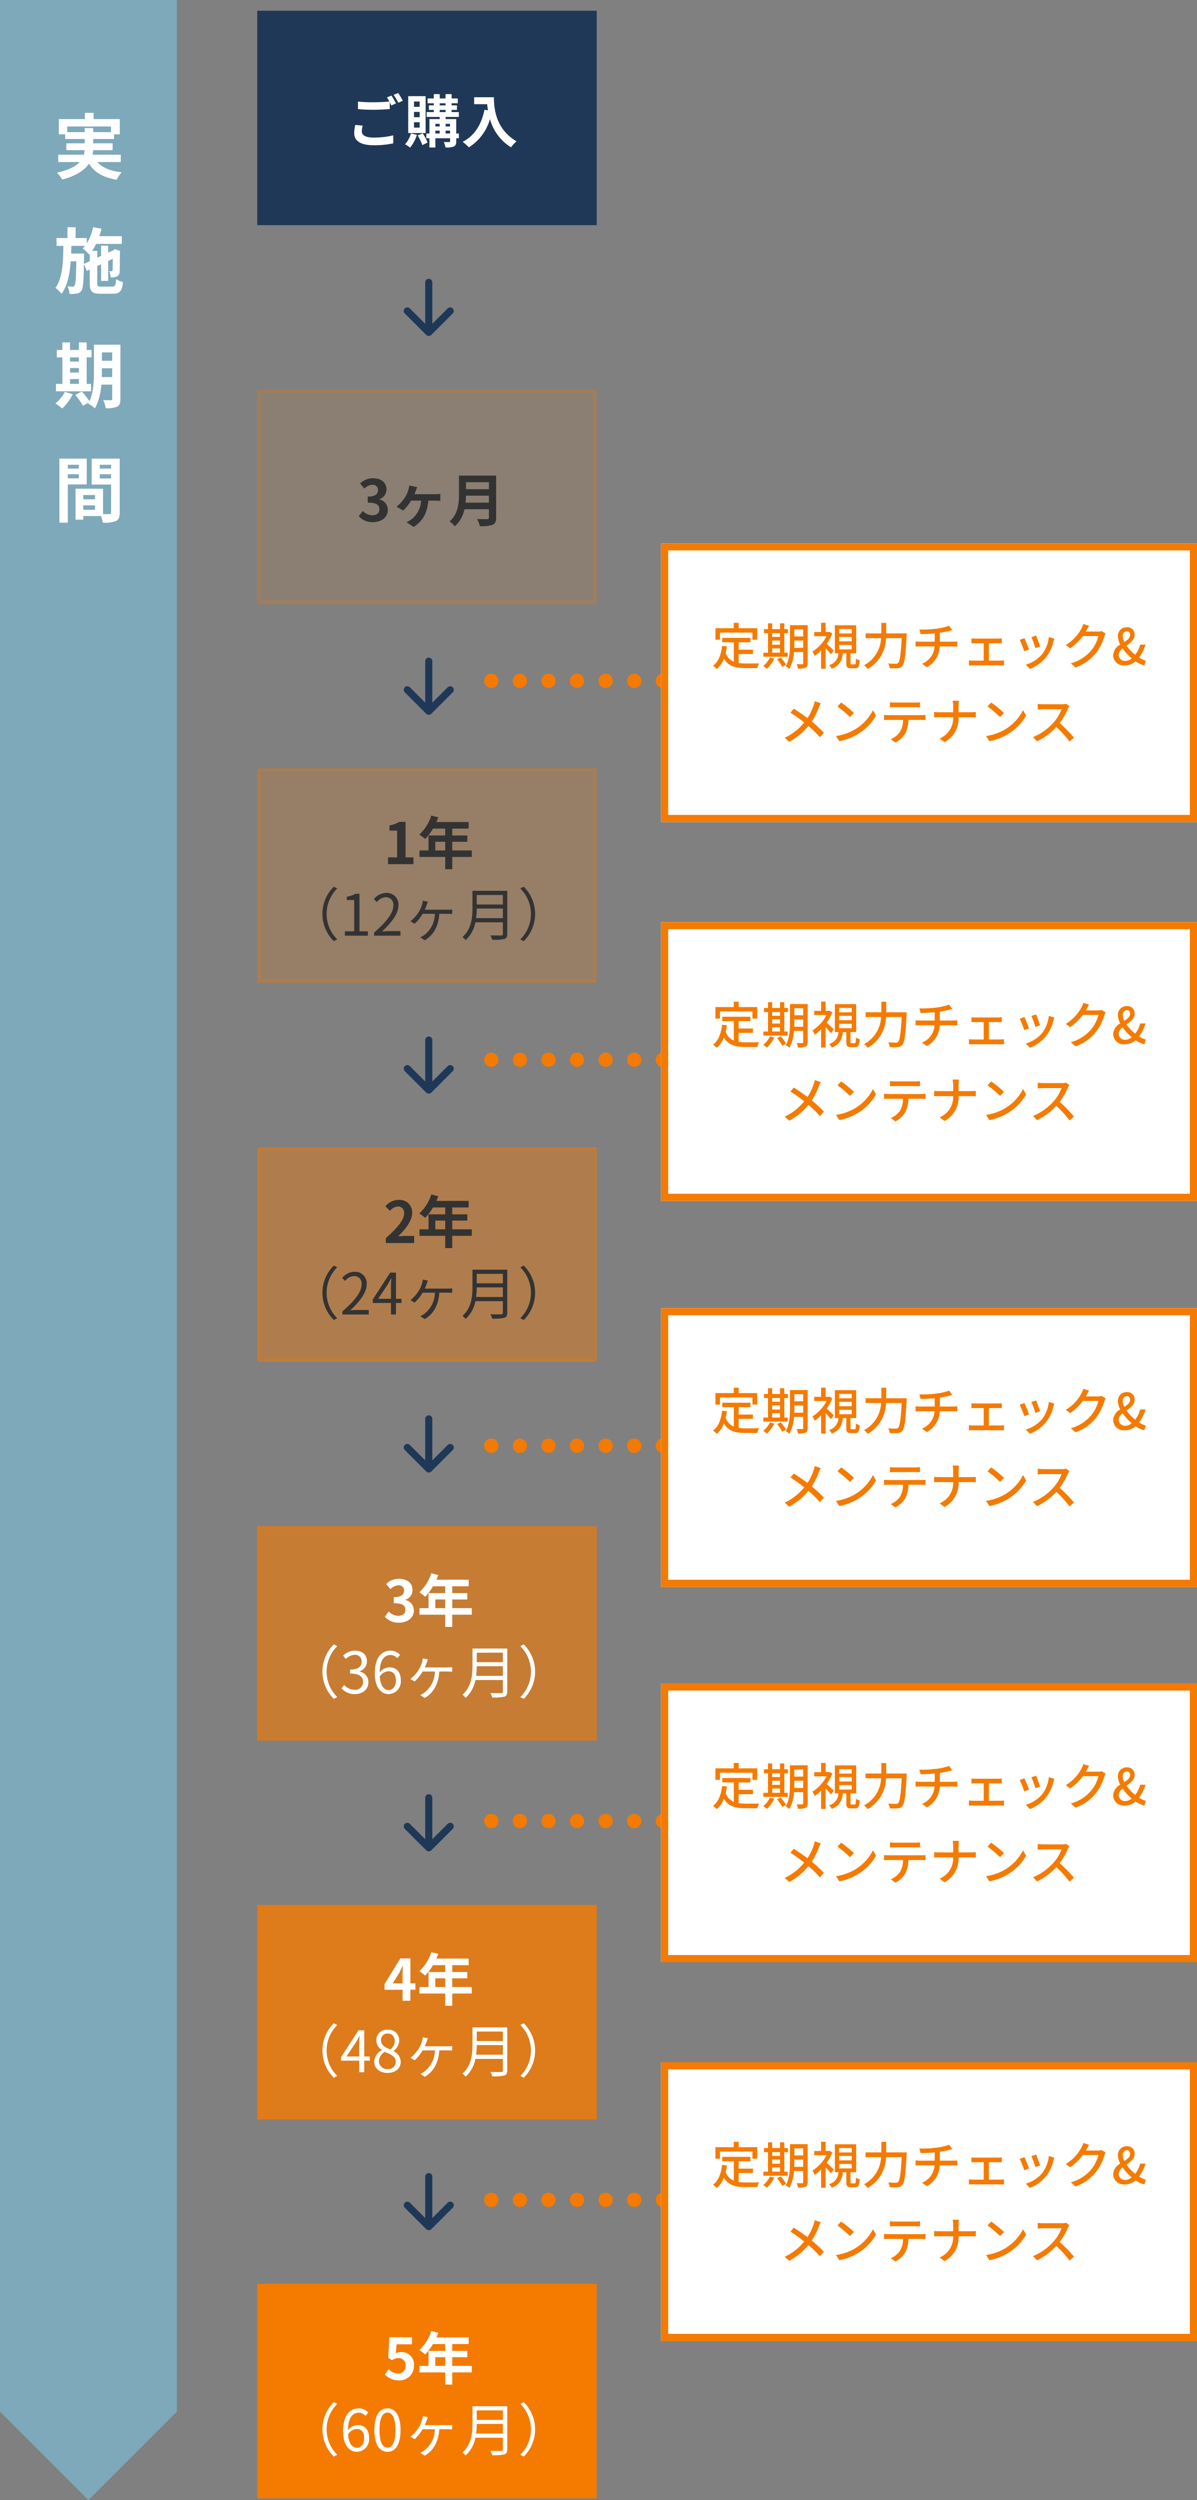 <svg xmlns="http://www.w3.org/2000/svg" width="334.999" height="699.497" viewBox="0 0 334.999 699.497">
  <rect x="0" y="0" width="334.999" height="699.497" fill="#808080" stroke="none"/>
  <g id="Group_17892" data-name="Group 17892" transform="translate(-20.001 -7649)">
    <g id="Group_856" data-name="Group 856" transform="translate(0 2033)">
      <rect id="Rectangle_8632" data-name="Rectangle 8632" width="674.8" height="49.5" transform="translate(69.501 5616) rotate(90)" fill="#7da9ba"/>
      <rect id="Rectangle_8633" data-name="Rectangle 8633" width="35" height="35" transform="translate(69.501 6290.749) rotate(135)" fill="#7da9ba"/>
      <path id="Path_16492" data-name="Path 16492" d="M3.82-11.52V-13.1H16.06v1.58H11.08v-1.14H8.7v1.14ZM18.8-3.16V-5.22H10.9a6.79,6.79,0,0,0,.16-1.26h5.46V-8.4H11.08V-9.6h5.84v-1.32h1.6v-4.26H11.2v-1.74H8.76v1.74H1.46v4.26H3.24V-9.6H8.7v1.2H3.56v1.92H8.68a9.166,9.166,0,0,1-.2,1.26H1.3v2.06H7.32C6.22-1.98,4.3-.94.94-.18A9.706,9.706,0,0,1,2.42,1.74C6.5.64,8.72-.94,9.9-2.72c1.58,2.48,3.96,3.9,7.76,4.5A9.253,9.253,0,0,1,19.06-.3c-3.16-.34-5.4-1.26-6.82-2.86ZM8.48,25.34l.04-2v-.9H4.92c.02-.7.04-1.42.06-2.14H8.8a7.456,7.456,0,0,1-.64.72A12.97,12.97,0,0,1,9.94,22.7l.18-.2v2.08Zm4.88,6.36c-1,0-1.14-.12-1.14-.94V25.94l1.08-.5V30.1h1.98V24.52l1.28-.6c-.02,1.9-.02,3-.06,3.18-.02.26-.12.3-.28.3s-.44,0-.68-.02a6.008,6.008,0,0,1,.44,1.74,4.522,4.522,0,0,0,1.64-.22,1.4,1.4,0,0,0,.86-1.38c.06-.6.06-2.64.08-5.48l.08-.32-1.48-.52-.36.26-.08.06-1.44.66V20.24H13.3V23.1l-1.08.5V21.68H10.76a13.025,13.025,0,0,0,1.14-1.94h7.18V17.58H12.8c.22-.68.44-1.38.6-2.08l-2.34-.44A14.447,14.447,0,0,1,9.28,19.6V18.1H6.16V15.08H3.88V18.1H.82v2.2H2.74C2.68,24.92,2.5,29.32.52,32.06a7.059,7.059,0,0,1,1.7,1.66c1.66-2.28,2.3-5.52,2.58-9.12H6.36c-.08,4.7-.2,6.38-.46,6.78a.581.581,0,0,1-.58.32,11.171,11.171,0,0,1-1.44-.08,5.585,5.585,0,0,1,.58,2.12,10.455,10.455,0,0,0,2.06-.1,1.791,1.791,0,0,0,1.28-.82c.46-.64.6-2.56.68-7.46L9.3,27.3l.82-.38v3.84c0,2.28.64,2.92,3,2.92h3.5c1.94,0,2.54-.76,2.8-3.26a6.551,6.551,0,0,1-1.92-.82c-.12,1.76-.28,2.1-1.06,2.1ZM4.6,57.56H7.08v1.36H4.6ZM7.08,51.5v1.16H4.6V51.5ZM4.6,54.48H7.08v1.26H4.6Zm5.88,4.44H9.26V51.5h1.36V49.42H9.26V47.3H7.08v2.12H4.6V47.3H2.46v2.12H.9V51.5H2.46v7.42H.66V61h9.82ZM3.14,61.14A9.254,9.254,0,0,1,.5,64.38,13.425,13.425,0,0,1,2.4,65.8a14.069,14.069,0,0,0,2.96-4ZM13.5,57c.02-.62.02-1.2.02-1.72v-.74H16.4V57Zm2.9-6.9v2.34H13.52V50.1Zm2.3-2.16H11.3v7.34c0,2.6-.1,5.98-1.26,8.48a21.789,21.789,0,0,0-2.16-2.72l-1.8.98a19.885,19.885,0,0,1,2.14,3.02l1.66-.94c-.06.12-.14.22-.2.34a6.871,6.871,0,0,1,1.88,1.34,16.414,16.414,0,0,0,1.8-6.66H16.4v3.94c0,.32-.1.42-.4.42-.28,0-1.24.02-2.1-.04a8.618,8.618,0,0,1,.68,2.26,6.873,6.873,0,0,0,3.2-.42c.7-.38.92-1,.92-2.18ZM7.06,81.54V82.6H3.98V81.54Zm-3.08,3.8V84.2H7.06v1.14Zm5.3,1.7V79.82H1.62V97.74H3.98V87.04Zm3.64-1.66V84.2H16.1v1.18Zm3.18-3.84V82.6H12.92V81.54ZM8.3,94.14V92.9h3.3v1.24ZM11.6,90v1.2H8.3V90Zm6.9-10.18H10.66v7.26H16.1V94.9c0,.32-.12.44-.48.44-.26.02-1,.02-1.78,0v-7.1H6.14V96.9H8.3V95.88h4.96a8.806,8.806,0,0,1,.52,1.86,8.641,8.641,0,0,0,3.66-.46c.8-.38,1.06-1.08,1.06-2.36Z" transform="translate(35 5664.498)" fill="#fff"/>
      <g id="Group_818" data-name="Group 818" transform="translate(0 -17)">
        <g id="Group_713" data-name="Group 713" transform="translate(92 5636)">
          <rect id="Rectangle_8634" data-name="Rectangle 8634" width="95" height="60" fill="#1f3857"/>
          <path id="Path_16493" data-name="Path 16493" d="M2.432-4.912a10.579,10.579,0,0,0-.3,2.288C2.128-.448,3.936.768,7.568.768a25.274,25.274,0,0,0,5.5-.528L13.056-2a22.469,22.469,0,0,1-5.568.624c-2.288,0-3.232-.736-3.232-1.744a6.52,6.52,0,0,1,.256-1.6Zm8.848-7.7a12.176,12.176,0,0,1,.688,1.152c-1.216.112-2.96.208-4.48.208a40.982,40.982,0,0,1-4.3-.192v2.112c1.28.1,2.656.176,4.32.176,1.5,0,3.472-.112,4.576-.192v-1.9c.16.32.32.624.448.88l1.3-.56c-.3-.592-.88-1.6-1.28-2.192Zm1.888-.72a16.964,16.964,0,0,1,1.3,2.208l1.264-.544a17.662,17.662,0,0,0-1.3-2.176Zm7.28,3.344H18.864v-1.472h1.584Zm0,2.912H18.864V-8.56h1.584Zm0,2.912H18.864v-1.5h1.584Zm1.664-8.8H17.248V-2.64h4.864Zm-4.1,10.432A7.59,7.59,0,0,1,16.368.5a9.742,9.742,0,0,1,1.408.928,10.592,10.592,0,0,0,1.9-3.584Zm1.872.56A13.865,13.865,0,0,1,21.2.736l1.472-.72A14.6,14.6,0,0,0,21.3-2.56Zm7.824-.544v-.8H28.96v.8Zm-2.864-.8h1.216v.8H24.848Zm1.216-1.9v.736H24.848v-.736Zm2.9,0v.736H27.712v-.736Zm-2.9-3.9H27.7V-8.5H26.064Zm0-1.856H27.7v.592H26.064Zm5.36,8.464h-.736V-6.544H27.712v-.608h3.7V-8.5H29.392V-9.12H30.88v-1.264H29.392v-.592H31.12V-12.32H29.392v-1.216H27.7v1.216H26.064v-1.216H24.4v1.216H22.672v1.344H24.4v.592H23.04V-9.12H24.4V-8.5h-2v1.344h3.664v.608h-2.88v4.032H22.32v1.328h.864V1.408h1.664V-1.184H28.96v.832c0,.176-.064.24-.272.24-.192,0-.88,0-1.5-.016a5.831,5.831,0,0,1,.5,1.52A5.719,5.719,0,0,0,30,1.12c.528-.256.688-.656.688-1.456v-.848h.736ZM35.7-12.656v1.936h3.648c.048.544.112,1.12.224,1.728l-.976-.176c-.88,4.208-2.784,7.3-6.112,8.976A15.2,15.2,0,0,1,34.224,1.36a13.845,13.845,0,0,0,5.9-7.9,13.519,13.519,0,0,0,5.888,7.888A10.244,10.244,0,0,1,47.552-.32c-5.888-3.472-6.32-9.312-6.32-12.336Z" transform="translate(25 36.868)" fill="#fff"/>
        </g>
        <g id="Group_679" data-name="Group 679" transform="translate(4567 5205) rotate(90)">
          <path id="Path_142" data-name="Path 142" d="M9,6l6,6L9,18" transform="translate(506 4415)" fill="none" stroke="#1f3857" stroke-linecap="round" stroke-linejoin="round" stroke-width="2"/>
          <line id="Line_73" data-name="Line 73" x1="13" transform="translate(507 4427)" fill="none" stroke="#1f3857" stroke-linecap="round" stroke-width="2"/>
        </g>
        <g id="Group_712" data-name="Group 712" transform="translate(4567 5523) rotate(90)">
          <path id="Path_142-2" data-name="Path 142" d="M9,6l6,6L9,18" transform="translate(506 4415)" fill="none" stroke="#1f3857" stroke-linecap="round" stroke-linejoin="round" stroke-width="2"/>
          <line id="Line_73-2" data-name="Line 73" x1="13" transform="translate(507 4427)" fill="none" stroke="#1f3857" stroke-linecap="round" stroke-width="2"/>
        </g>
        <g id="Group_708" data-name="Group 708" transform="translate(4567 5311) rotate(90)">
          <path id="Path_142-3" data-name="Path 142" d="M9,6l6,6L9,18" transform="translate(506 4415)" fill="none" stroke="#1f3857" stroke-linecap="round" stroke-linejoin="round" stroke-width="2"/>
          <line id="Line_73-3" data-name="Line 73" x1="13" transform="translate(507 4427)" fill="none" stroke="#1f3857" stroke-linecap="round" stroke-width="2"/>
        </g>
        <g id="Group_711" data-name="Group 711" transform="translate(4567 5629) rotate(90)">
          <path id="Path_142-4" data-name="Path 142" d="M9,6l6,6L9,18" transform="translate(506 4415)" fill="none" stroke="#1f3857" stroke-linecap="round" stroke-linejoin="round" stroke-width="2"/>
          <line id="Line_73-4" data-name="Line 73" x1="13" transform="translate(507 4427)" fill="none" stroke="#1f3857" stroke-linecap="round" stroke-width="2"/>
        </g>
        <g id="Group_709" data-name="Group 709" transform="translate(4567 5417) rotate(90)">
          <path id="Path_142-5" data-name="Path 142" d="M9,6l6,6L9,18" transform="translate(506 4415)" fill="none" stroke="#1f3857" stroke-linecap="round" stroke-linejoin="round" stroke-width="2"/>
          <line id="Line_73-5" data-name="Line 73" x1="13" transform="translate(507 4427)" fill="none" stroke="#1f3857" stroke-linecap="round" stroke-width="2"/>
        </g>
        <g id="Group_710" data-name="Group 710" transform="translate(4567 5735) rotate(90)">
          <path id="Path_142-6" data-name="Path 142" d="M9,6l6,6L9,18" transform="translate(506 4415)" fill="none" stroke="#1f3857" stroke-linecap="round" stroke-linejoin="round" stroke-width="2"/>
          <line id="Line_73-6" data-name="Line 73" x1="13" transform="translate(507 4427)" fill="none" stroke="#1f3857" stroke-linecap="round" stroke-width="2"/>
        </g>
        <g id="Group_702" data-name="Group 702" transform="translate(92 5742)">
          <g id="Rectangle_8635" data-name="Rectangle 8635" fill="rgba(245,122,0,0.1)" stroke="rgba(245,122,0,0.2)" stroke-width="1">
            <rect width="95" height="60" stroke="none"/>
            <rect x="0.5" y="0.5" width="94" height="59" fill="none"/>
          </g>
          <path id="Path_16494" data-name="Path 16494" d="M4.384.224c2.256,0,4.16-1.264,4.16-3.44A2.959,2.959,0,0,0,6.176-6.128v-.08a2.805,2.805,0,0,0,1.984-2.7c0-2.032-1.552-3.152-3.84-3.152A5.253,5.253,0,0,0,.768-10.608l1.2,1.44a3.379,3.379,0,0,1,2.24-1.056A1.415,1.415,0,0,1,5.792-8.736c0,1.056-.7,1.808-2.88,1.808v1.7c2.576,0,3.264.72,3.264,1.888C6.176-2.288,5.36-1.7,4.16-1.7A3.761,3.761,0,0,1,1.52-2.912L.416-1.424A5.033,5.033,0,0,0,4.384.224ZM15.968-7.6c.176-.368.32-.736.432-1.024.1-.288.224-.576.368-.944l-2.24-.464A6.507,6.507,0,0,1,14.3-8.864a7.268,7.268,0,0,1-.9,2.048A10.84,10.84,0,0,1,10.976-4.1l1.872,1.088a14.214,14.214,0,0,0,2.208-2.784h2.8a7.182,7.182,0,0,1-2.64,5.184,7.241,7.241,0,0,1-1.44.848L15.76,1.568C18.3,0,19.6-2.384,19.872-5.792h1.952c.32,0,.928.016,1.408.064V-7.68a11,11,0,0,1-1.408.08ZM30.3-5.232c.064-.672.1-1.344.112-1.952h6.416v1.952Zm6.528-5.712v1.952H30.416v-1.952ZM38.848-12.8h-10.4v5.264c0,2.432-.224,5.488-2.64,7.552A7.515,7.515,0,0,1,27.28,1.392a8.607,8.607,0,0,0,2.7-4.784h6.848v2.32c0,.336-.128.464-.512.464-.352,0-1.7.016-2.816-.048a8.168,8.168,0,0,1,.8,2A9.679,9.679,0,0,0,37.84.976c.736-.32,1.008-.864,1.008-2.016Z" transform="translate(28.001 36.868)" fill="#333"/>
        </g>
        <g id="Group_703" data-name="Group 703" transform="translate(92 5848)">
          <g id="Rectangle_8636" data-name="Rectangle 8636" fill="rgba(245,122,0,0.2)" stroke="rgba(245,122,0,0.2)" stroke-width="1">
            <rect width="95" height="60" stroke="none"/>
            <rect x="0.5" y="0.5" width="94" height="59" fill="none"/>
          </g>
          <path id="Path_16495" data-name="Path 16495" d="M-11.4,0h7.12V-1.9H-6.5V-11.84H-8.248A7.68,7.68,0,0,1-11-10.848v1.456h2.144V-1.9H-11.4ZM1.832-3.84V-6.272H4.6V-3.84Zm10.208,0H6.568V-6.272h4.224v-1.76H6.568v-1.92H11.16v-1.84H2.12A10.215,10.215,0,0,0,2.648-13.1L.712-13.6a12.339,12.339,0,0,1-3.36,5.328A14.725,14.725,0,0,1-1-7.04,14.379,14.379,0,0,0,1.176-9.952H4.6v1.92H-.072V-3.84H-2.6v1.824H4.6V1.408H6.568V-2.016H12.04ZM-26.576,21.536l.96-.5a10.012,10.012,0,0,1-2.976-7.12A10.012,10.012,0,0,1-25.616,6.8l-.96-.5A10.63,10.63,0,0,0-29.76,13.92,10.63,10.63,0,0,0-26.576,21.536Zm3.1-1.536h6.432V18.784h-2.352V8.272h-1.12a7.431,7.431,0,0,1-2.432.832v.928h2.08v8.752h-2.608Zm8.176,0H-7.92V18.736h-3.248c-.592,0-1.312.064-1.92.112C-10.336,16.24-8.5,13.856-8.5,11.52A3.218,3.218,0,0,0-11.9,8.048,4.486,4.486,0,0,0-15.36,9.776l.848.832a3.284,3.284,0,0,1,2.432-1.36,2.062,2.062,0,0,1,2.16,2.32c0,2.016-1.7,4.352-5.376,7.568ZM-1.12,12.752c.224-.48.432-1.008.576-1.408a7.664,7.664,0,0,1,.3-.832l-1.424-.3a6.142,6.142,0,0,1-.176.944A7.823,7.823,0,0,1-2.7,13.2,10.744,10.744,0,0,1-5.12,15.984l1.168.688a12.792,12.792,0,0,0,2.24-2.784H1.712a7.6,7.6,0,0,1-2.848,5.84,6.555,6.555,0,0,1-1.248.736l1.264.832c2.368-1.44,3.808-3.712,4.064-7.408H5.3c.32,0,.832.016,1.248.048V12.672a8.577,8.577,0,0,1-1.248.08ZM13.248,15.1a20.088,20.088,0,0,0,.176-2.688h7.312V15.1Zm7.488-6.48V11.28H13.424V8.624Zm1.232-1.168H12.224v4.9c0,2.544-.256,5.792-2.8,8.032a4.5,4.5,0,0,1,.88.864,9.025,9.025,0,0,0,2.752-4.976h7.68v3.2c0,.352-.128.464-.5.48-.368,0-1.648.016-2.992-.032a5.038,5.038,0,0,1,.512,1.232,12.866,12.866,0,0,0,3.376-.224c.592-.192.832-.608.832-1.44ZM26.576,6.3l-.96.5a10.005,10.005,0,0,1,0,14.24l.96.5a10.7,10.7,0,0,0,0-15.232Z" transform="translate(48.001 26.788)" fill="#333"/>
        </g>
        <g id="Group_704" data-name="Group 704" transform="translate(92 5954)">
          <g id="Rectangle_8637" data-name="Rectangle 8637" fill="rgba(245,122,0,0.4)" stroke="rgba(245,122,0,0.2)" stroke-width="1">
            <rect width="95" height="60" stroke="none"/>
            <rect x="0.5" y="0.5" width="94" height="59" fill="none"/>
          </g>
          <path id="Path_16496" data-name="Path 16496" d="M-12.024,0h7.936V-1.984H-6.664c-.544,0-1.328.064-1.92.128,2.16-2.112,3.936-4.416,3.936-6.56a3.473,3.473,0,0,0-3.728-3.648,4.8,4.8,0,0,0-3.76,1.792l1.28,1.28A3.067,3.067,0,0,1-8.68-10.208,1.7,1.7,0,0,1-6.9-8.288c0,1.824-1.9,4.048-5.12,6.928ZM1.832-3.84V-6.272H4.6V-3.84Zm10.208,0H6.568V-6.272h4.224v-1.76H6.568v-1.92H11.16v-1.84H2.12A10.215,10.215,0,0,0,2.648-13.1L.712-13.6a12.339,12.339,0,0,1-3.36,5.328A14.725,14.725,0,0,1-1-7.04,14.379,14.379,0,0,0,1.176-9.952H4.6v1.92H-.072V-3.84H-2.6v1.824H4.6V1.408H6.568V-2.016H12.04ZM-26.576,21.536l.96-.5a10.012,10.012,0,0,1-2.976-7.12A10.012,10.012,0,0,1-25.616,6.8l-.96-.5A10.63,10.63,0,0,0-29.76,13.92,10.63,10.63,0,0,0-26.576,21.536Zm2.4-1.536H-16.8V18.736h-3.248c-.592,0-1.312.064-1.92.112,2.752-2.608,4.592-4.992,4.592-7.328a3.218,3.218,0,0,0-3.408-3.472A4.486,4.486,0,0,0-24.24,9.776l.848.832a3.284,3.284,0,0,1,2.432-1.36,2.062,2.062,0,0,1,2.16,2.32c0,2.016-1.7,4.352-5.376,7.568Zm10.016-4.4,2.672-4c.336-.576.656-1.152.944-1.728h.064c-.032.608-.1,1.552-.1,2.128v3.6Zm6.528,0H-9.184V8.272H-10.8l-4.88,7.536v.96h5.1V20h1.392V16.768h1.552Zm6.512-2.848c.224-.48.432-1.008.576-1.408a7.664,7.664,0,0,1,.3-.832l-1.424-.3a6.142,6.142,0,0,1-.176.944A7.823,7.823,0,0,1-2.7,13.2,10.744,10.744,0,0,1-5.12,15.984l1.168.688a12.792,12.792,0,0,0,2.24-2.784H1.712a7.6,7.6,0,0,1-2.848,5.84,6.555,6.555,0,0,1-1.248.736l1.264.832c2.368-1.44,3.808-3.712,4.064-7.408H5.3c.32,0,.832.016,1.248.048V12.672a8.577,8.577,0,0,1-1.248.08ZM13.248,15.1a20.088,20.088,0,0,0,.176-2.688h7.312V15.1Zm7.488-6.48V11.28H13.424V8.624Zm1.232-1.168H12.224v4.9c0,2.544-.256,5.792-2.8,8.032a4.5,4.5,0,0,1,.88.864,9.025,9.025,0,0,0,2.752-4.976h7.68v3.2c0,.352-.128.464-.5.48-.368,0-1.648.016-2.992-.032a5.038,5.038,0,0,1,.512,1.232,12.866,12.866,0,0,0,3.376-.224c.592-.192.832-.608.832-1.44ZM26.576,6.3l-.96.5a10.005,10.005,0,0,1,0,14.24l.96.5a10.7,10.7,0,0,0,0-15.232Z" transform="translate(48.001 26.788)" fill="#333"/>
        </g>
        <g id="Group_705" data-name="Group 705" transform="translate(92 6060)">
          <g id="Rectangle_8638" data-name="Rectangle 8638" fill="rgba(245,122,0,0.6)" stroke="rgba(245,122,0,0.2)" stroke-width="1">
            <rect width="95" height="60" stroke="none"/>
            <rect x="0.5" y="0.5" width="94" height="59" fill="none"/>
          </g>
          <path id="Path_16497" data-name="Path 16497" d="M-8.328.224c2.256,0,4.16-1.264,4.16-3.44A2.959,2.959,0,0,0-6.536-6.128v-.08a2.805,2.805,0,0,0,1.984-2.7c0-2.032-1.552-3.152-3.84-3.152a5.253,5.253,0,0,0-3.552,1.456l1.2,1.44A3.379,3.379,0,0,1-8.5-10.224,1.415,1.415,0,0,1-6.92-8.736c0,1.056-.7,1.808-2.88,1.808v1.7c2.576,0,3.264.72,3.264,1.888,0,1.056-.816,1.648-2.016,1.648a3.761,3.761,0,0,1-2.64-1.216l-1.1,1.488A5.033,5.033,0,0,0-8.328.224ZM1.832-3.84V-6.272H4.6V-3.84Zm10.208,0H6.568V-6.272h4.224v-1.76H6.568v-1.92H11.16v-1.84H2.12A10.215,10.215,0,0,0,2.648-13.1L.712-13.6a12.339,12.339,0,0,1-3.36,5.328A14.725,14.725,0,0,1-1-7.04,14.379,14.379,0,0,0,1.176-9.952H4.6v1.92H-.072V-3.84H-2.6v1.824H4.6V1.408H6.568V-2.016H12.04ZM-26.576,21.536l.96-.5a10.012,10.012,0,0,1-2.976-7.12A10.012,10.012,0,0,1-25.616,6.8l-.96-.5A10.63,10.63,0,0,0-29.76,13.92,10.63,10.63,0,0,0-26.576,21.536Zm5.92-1.328c2.08,0,3.76-1.248,3.76-3.344a3.016,3.016,0,0,0-2.5-2.976v-.064a2.924,2.924,0,0,0,2.1-2.832c0-1.888-1.44-2.944-3.408-2.944a4.7,4.7,0,0,0-3.28,1.408l.784.928a3.66,3.66,0,0,1,2.432-1.168A1.832,1.832,0,0,1-18.784,11.1c0,1.264-.832,2.24-3.248,2.24v1.12c2.7,0,3.648.944,3.648,2.352a2.159,2.159,0,0,1-2.384,2.176,3.877,3.877,0,0,1-2.912-1.344l-.736.96A4.855,4.855,0,0,0-20.656,20.208Zm9.472-1.136c-1.472,0-2.352-1.328-2.528-3.76a3.057,3.057,0,0,1,2.4-1.5c1.424,0,2.112,1.008,2.112,2.592C-9.2,18-10.064,19.072-11.184,19.072Zm3.152-9.824a3.6,3.6,0,0,0-2.736-1.2c-2.272,0-4.336,1.76-4.336,6.352,0,3.872,1.664,5.808,3.92,5.808A3.522,3.522,0,0,0-7.824,16.4c0-2.448-1.264-3.68-3.248-3.68a3.648,3.648,0,0,0-2.672,1.424c.064-3.648,1.424-4.88,3.024-4.88a2.48,2.48,0,0,1,1.888.9Zm6.912,3.5c.224-.48.432-1.008.576-1.408a7.664,7.664,0,0,1,.3-.832l-1.424-.3a6.142,6.142,0,0,1-.176.944A7.823,7.823,0,0,1-2.7,13.2,10.744,10.744,0,0,1-5.12,15.984l1.168.688a12.792,12.792,0,0,0,2.24-2.784H1.712a7.6,7.6,0,0,1-2.848,5.84,6.555,6.555,0,0,1-1.248.736l1.264.832c2.368-1.44,3.808-3.712,4.064-7.408H5.3c.32,0,.832.016,1.248.048V12.672a8.577,8.577,0,0,1-1.248.08ZM13.248,15.1a20.088,20.088,0,0,0,.176-2.688h7.312V15.1Zm7.488-6.48V11.28H13.424V8.624Zm1.232-1.168H12.224v4.9c0,2.544-.256,5.792-2.8,8.032a4.5,4.5,0,0,1,.88.864,9.025,9.025,0,0,0,2.752-4.976h7.68v3.2c0,.352-.128.464-.5.48-.368,0-1.648.016-2.992-.032a5.038,5.038,0,0,1,.512,1.232,12.866,12.866,0,0,0,3.376-.224c.592-.192.832-.608.832-1.44ZM26.576,6.3l-.96.5a10.005,10.005,0,0,1,0,14.24l.96.5a10.7,10.7,0,0,0,0-15.232Z" transform="translate(48.001 26.788)" fill="#fff"/>
        </g>
        <g id="Group_706" data-name="Group 706" transform="translate(92 6166)">
          <g id="Rectangle_8639" data-name="Rectangle 8639" fill="rgba(245,122,0,0.8)" stroke="rgba(245,122,0,0.2)" stroke-width="1">
            <rect width="95" height="60" stroke="none"/>
            <rect x="0.5" y="0.5" width="94" height="59" fill="none"/>
          </g>
          <path id="Path_16498" data-name="Path 16498" d="M-10.088-4.864l1.84-2.944c.336-.64.656-1.3.944-1.92h.064c-.032.688-.1,1.76-.1,2.448v2.416Zm6.352,0H-5.144V-11.84H-7.96l-4.416,7.168v1.6h5.04V0h2.192V-3.072h1.408ZM1.832-3.84V-6.272H4.6V-3.84Zm10.208,0H6.568V-6.272h4.224v-1.76H6.568v-1.92H11.16v-1.84H2.12A10.215,10.215,0,0,0,2.648-13.1L.712-13.6a12.339,12.339,0,0,1-3.36,5.328A14.725,14.725,0,0,1-1-7.04,14.379,14.379,0,0,0,1.176-9.952H4.6v1.92H-.072V-3.84H-2.6v1.824H4.6V1.408H6.568V-2.016H12.04ZM-26.576,21.536l.96-.5a10.012,10.012,0,0,1-2.976-7.12A10.012,10.012,0,0,1-25.616,6.8l-.96-.5A10.63,10.63,0,0,0-29.76,13.92,10.63,10.63,0,0,0-26.576,21.536ZM-23.04,15.6l2.672-4c.336-.576.656-1.152.944-1.728h.064c-.032.608-.1,1.552-.1,2.128v3.6Zm6.528,0h-1.552V8.272H-19.68l-4.88,7.536v.96h5.1V20h1.392V16.768h1.552Zm4.976,4.608c2.208,0,3.68-1.328,3.68-3.04A3.422,3.422,0,0,0-9.84,14.1v-.08a3.846,3.846,0,0,0,1.568-2.832A2.966,2.966,0,0,0-11.488,8.1,2.975,2.975,0,0,0-14.7,11.072a3.261,3.261,0,0,0,1.584,2.7v.08a3.757,3.757,0,0,0-2.16,3.232C-15.28,18.9-13.7,20.208-11.536,20.208Zm.8-6.576c-1.376-.544-2.64-1.152-2.64-2.56a1.8,1.8,0,0,1,1.856-1.9,1.957,1.957,0,0,1,2,2.1A3.146,3.146,0,0,1-10.736,13.632ZM-11.5,19.12a2.249,2.249,0,0,1-2.448-2.16,3.188,3.188,0,0,1,1.6-2.656c1.664.672,3.1,1.264,3.1,2.832A2.032,2.032,0,0,1-11.5,19.12ZM-1.12,12.752c.224-.48.432-1.008.576-1.408a7.664,7.664,0,0,1,.3-.832l-1.424-.3a6.142,6.142,0,0,1-.176.944A7.823,7.823,0,0,1-2.7,13.2,10.744,10.744,0,0,1-5.12,15.984l1.168.688a12.792,12.792,0,0,0,2.24-2.784H1.712a7.6,7.6,0,0,1-2.848,5.84,6.555,6.555,0,0,1-1.248.736l1.264.832c2.368-1.44,3.808-3.712,4.064-7.408H5.3c.32,0,.832.016,1.248.048V12.672a8.577,8.577,0,0,1-1.248.08ZM13.248,15.1a20.088,20.088,0,0,0,.176-2.688h7.312V15.1Zm7.488-6.48V11.28H13.424V8.624Zm1.232-1.168H12.224v4.9c0,2.544-.256,5.792-2.8,8.032a4.5,4.5,0,0,1,.88.864,9.025,9.025,0,0,0,2.752-4.976h7.68v3.2c0,.352-.128.464-.5.48-.368,0-1.648.016-2.992-.032a5.038,5.038,0,0,1,.512,1.232,12.866,12.866,0,0,0,3.376-.224c.592-.192.832-.608.832-1.44ZM26.576,6.3l-.96.5a10.005,10.005,0,0,1,0,14.24l.96.5a10.7,10.7,0,0,0,0-15.232Z" transform="translate(48.001 26.788)" fill="#fff"/>
        </g>
        <g id="Group_707" data-name="Group 707" transform="translate(92 6272)">
          <rect id="Rectangle_8640" data-name="Rectangle 8640" width="95" height="60" fill="#f57a00"/>
          <path id="Path_16499" data-name="Path 16499" d="M-8.3.224a4,4,0,0,0,4.144-4.16A3.438,3.438,0,0,0-7.8-7.7a3.062,3.062,0,0,0-1.424.336L-9-9.872h4.3V-11.84h-6.336l-.32,5.744,1.072.7A2.833,2.833,0,0,1-8.5-6.016a1.916,1.916,0,0,1,2,2.144A1.988,1.988,0,0,1-8.6-1.7a3.68,3.68,0,0,1-2.608-1.2l-1.088,1.5A5.4,5.4,0,0,0-8.3.224ZM1.832-3.84V-6.272H4.6V-3.84Zm10.208,0H6.568V-6.272h4.224v-1.76H6.568v-1.92H11.16v-1.84H2.12A10.215,10.215,0,0,0,2.648-13.1L.712-13.6a12.339,12.339,0,0,1-3.36,5.328A14.725,14.725,0,0,1-1-7.04,14.379,14.379,0,0,0,1.176-9.952H4.6v1.92H-.072V-3.84H-2.6v1.824H4.6V1.408H6.568V-2.016H12.04ZM-26.576,21.536l.96-.5a10.012,10.012,0,0,1-2.976-7.12A10.012,10.012,0,0,1-25.616,6.8l-.96-.5A10.63,10.63,0,0,0-29.76,13.92,10.63,10.63,0,0,0-26.576,21.536Zm6.512-2.464c-1.472,0-2.352-1.328-2.528-3.76a3.057,3.057,0,0,1,2.4-1.5c1.424,0,2.112,1.008,2.112,2.592C-18.08,18-18.944,19.072-20.064,19.072Zm3.152-9.824a3.6,3.6,0,0,0-2.736-1.2c-2.272,0-4.336,1.76-4.336,6.352,0,3.872,1.664,5.808,3.92,5.808A3.522,3.522,0,0,0-16.7,16.4c0-2.448-1.264-3.68-3.248-3.68a3.648,3.648,0,0,0-2.672,1.424c.064-3.648,1.424-4.88,3.024-4.88a2.48,2.48,0,0,1,1.888.9Zm5.36,10.96c2.224,0,3.648-2.032,3.648-6.112,0-4.064-1.424-6.048-3.648-6.048-2.24,0-3.664,1.968-3.664,6.048S-13.792,20.208-11.552,20.208Zm0-1.168c-1.344,0-2.24-1.488-2.24-4.944,0-3.424.9-4.864,2.24-4.864,1.328,0,2.224,1.44,2.224,4.864C-9.328,17.552-10.224,19.04-11.552,19.04ZM-1.12,12.752c.224-.48.432-1.008.576-1.408a7.664,7.664,0,0,1,.3-.832l-1.424-.3a6.142,6.142,0,0,1-.176.944A7.823,7.823,0,0,1-2.7,13.2,10.744,10.744,0,0,1-5.12,15.984l1.168.688a12.792,12.792,0,0,0,2.24-2.784H1.712a7.6,7.6,0,0,1-2.848,5.84,6.555,6.555,0,0,1-1.248.736l1.264.832c2.368-1.44,3.808-3.712,4.064-7.408H5.3c.32,0,.832.016,1.248.048V12.672a8.577,8.577,0,0,1-1.248.08ZM13.248,15.1a20.088,20.088,0,0,0,.176-2.688h7.312V15.1Zm7.488-6.48V11.28H13.424V8.624Zm1.232-1.168H12.224v4.9c0,2.544-.256,5.792-2.8,8.032a4.5,4.5,0,0,1,.88.864,9.025,9.025,0,0,0,2.752-4.976h7.68v3.2c0,.352-.128.464-.5.48-.368,0-1.648.016-2.992-.032a5.038,5.038,0,0,1,.512,1.232,12.866,12.866,0,0,0,3.376-.224c.592-.192.832-.608.832-1.44ZM26.576,6.3l-.96.5a10.005,10.005,0,0,1,0,14.24l.96.5a10.7,10.7,0,0,0,0-15.232Z" transform="translate(48.001 26.788)" fill="#fff"/>
        </g>
      </g>
      <g id="Group_716" data-name="Group 716" transform="translate(0 -76)">
        <line id="Line_79" data-name="Line 79" x2="60" transform="translate(157.497 5882.5)" fill="none" stroke="#f57a00" stroke-linecap="round" stroke-width="4" stroke-dasharray="0 8"/>
        <g id="Group_715" data-name="Group 715" transform="translate(0 -7)">
          <g id="Rectangle_8641" data-name="Rectangle 8641" transform="translate(205 5851)" fill="#fff" stroke="#f57a00" stroke-width="2">
            <rect width="150" height="78" stroke="none"/>
            <rect x="1" y="1" width="148" height="76" fill="none"/>
          </g>
          <path id="Path_16504" data-name="Path 16504" d="M-58.5-9h9.086v1.988h1.33v-3.22h-5.18v-1.5h-1.386v1.5h-5.124v3.22H-58.5Zm5.222,5.992h4V-4.228h-4V-6.286h3.3V-7.532h-7.882v1.246h3.234V-.854A4.007,4.007,0,0,1-56.9-3.318a17.121,17.121,0,0,0,.336-1.834l-1.344-.126c-.294,2.45-1.008,4.41-2.548,5.558a7.041,7.041,0,0,1,1.078.9,7.127,7.127,0,0,0,1.974-2.912c1.274,2.2,3.29,2.66,6.034,2.66h3.332a3.927,3.927,0,0,1,.49-1.316c-.8.028-3.15.028-3.752.028A14.628,14.628,0,0,1-53.277-.49Zm9.394-1.582H-41.7v1.2h-2.184ZM-41.7-8.848V-7.8h-2.184v-1.05Zm-2.184,2.072H-41.7v1.162h-2.184Zm4.34,3.388H-40.5v-5.46h1.008V-9.982H-40.5v-1.61h-1.2v1.61h-2.184v-1.61h-1.176v1.61h-1.134v1.134h1.134v5.46h-1.3v1.134h6.818ZM-44.527-2.03A6.914,6.914,0,0,1-46.4.35a6.638,6.638,0,0,1,1.036.77A9.79,9.79,0,0,0-43.3-1.694Zm2.016.5A14.486,14.486,0,0,1-41.055.6l1.05-.63a13.367,13.367,0,0,0-1.512-2.044Zm4.8-3.206c.028-.448.028-.9.028-1.3v-.742h2.464v2.044ZM-35.217-9.9v1.974h-2.464V-9.9Zm1.26-1.176h-4.956v5.04c0,2-.1,4.62-1.2,6.454a4.131,4.131,0,0,1,1.036.742,11.129,11.129,0,0,0,1.288-4.718h2.576V-.448c0,.224-.084.28-.294.294-.182,0-.882.014-1.54-.014a4.466,4.466,0,0,1,.378,1.232A4.862,4.862,0,0,0-34.545.826c.434-.2.588-.574.588-1.26Zm7.308,7.084c-.294-.294-1.372-1.316-1.988-1.848a13.49,13.49,0,0,0,1.568-2.9l-.728-.476-.224.042h-.91v-2.576h-1.274V-9.17h-1.918v1.176h3.444a11.186,11.186,0,0,1-3.948,4.3,6.112,6.112,0,0,1,.63,1.2,12.249,12.249,0,0,0,1.792-1.5v5.1h1.274V-4.62a18.879,18.879,0,0,1,1.47,1.708Zm1.5-1.554h3.514V-4.3h-3.514Zm0-2.24h3.514v1.232h-3.514Zm0-2.212h3.514v1.232h-3.514Zm3.5,9.884c-.28,0-.322-.056-.322-.392v-2.73h1.582v-7.812h-5.964v7.812h1.008A3.531,3.531,0,0,1-27.965.1a3.679,3.679,0,0,1,.742,1.008C-25,.252-24.339-1.246-24.1-3.234h.952V-.5c0,1.134.238,1.484,1.316,1.484h1.148c.868,0,1.176-.434,1.288-2.226a3.6,3.6,0,0,1-1.05-.476c-.042,1.414-.1,1.61-.364,1.61Zm9.674-8.666v-2.94h-1.372v2.94h-4.41v1.33h4.34A8.986,8.986,0,0,1-18.179.126a5.5,5.5,0,0,1,1.008,1.05,10.134,10.134,0,0,0,5.138-8.624h4.382C-7.889-2.87-8.183-.952-8.659-.5a.786.786,0,0,1-.644.21c-.35,0-1.2,0-2.128-.084A3.28,3.28,0,0,1-10.969.966a16.674,16.674,0,0,0,2.226,0A1.7,1.7,0,0,0-7.455.322c.616-.714.882-2.786,1.19-8.456.014-.182.028-.644.028-.644ZM3.031-6.468V-8.946a26.376,26.376,0,0,0,2.59-.518c.224-.056.532-.126.91-.224l-.91-1.218a16.821,16.821,0,0,1-3.57.812A30.723,30.723,0,0,1-2.7-9.87l.35,1.288C-1.323-8.6.2-8.638,1.589-8.778v2.31H-2.5a11.179,11.179,0,0,1-1.26-.07V-5.1c.35-.028.84-.042,1.274-.042H1.547A5.567,5.567,0,0,1-1.981-.28l1.4.952A6.828,6.828,0,0,0,3-5.138h3.78c.364,0,.812.014,1.148.042V-6.524c-.308.028-.882.056-1.176.056Zm13.72,5.306V-6.034h2.576c.322,0,.714.014,1.036.042v-1.4a8.036,8.036,0,0,1-1.036.07H12.9a9.177,9.177,0,0,1-1.022-.07v1.4c.294-.028.77-.042,1.036-.042h2.394v4.872H12.243a9.576,9.576,0,0,1-1.064-.084V.21c.364-.028.742-.042,1.064-.042h7.742c.238,0,.7.014.994.042V-1.246a6.764,6.764,0,0,1-.994.084ZM29.967-8.176l-1.316.434a25.6,25.6,0,0,1,1.12,3.08l1.316-.476C30.9-5.754,30.219-7.588,29.967-8.176Zm3.57.406a9.717,9.717,0,0,1-1.862,4.788A9.54,9.54,0,0,1,27.083-.028l1.162,1.19a10.967,10.967,0,0,0,4.606-3.388,11.262,11.262,0,0,0,1.96-4.214,7.775,7.775,0,0,1,.266-.84ZM26.7-7.448l-1.316.476A28.592,28.592,0,0,1,26.663-3.78l1.33-.49C27.727-5.026,27.027-6.8,26.7-7.448ZM48.293-9.436a3.288,3.288,0,0,1-1.05.14h-3.36c.07-.112.14-.238.2-.35.154-.28.448-.826.728-1.246l-1.624-.532a6.206,6.206,0,0,1-.518,1.26,11.881,11.881,0,0,1-4.4,4.634l1.232.91a14.576,14.576,0,0,0,3.556-3.416h4.368A10.513,10.513,0,0,1,45.3-3.906a11.313,11.313,0,0,1-5.614,3.5l1.3,1.162a12.728,12.728,0,0,0,5.6-3.878,13.856,13.856,0,0,0,2.464-4.76,4.791,4.791,0,0,1,.392-.854Zm4.788,6.65a2.45,2.45,0,0,1,1.106-1.778,14.522,14.522,0,0,0,2.548,2.786,2.911,2.911,0,0,1-1.778.7A1.733,1.733,0,0,1,53.081-2.786Zm1.134-5.208A1.233,1.233,0,0,1,55.377-9.38c.63,0,.9.462.9,1.022,0,.854-.728,1.414-1.624,1.988A3.918,3.918,0,0,1,54.215-7.994Zm6.468,6.86a6.98,6.98,0,0,1-1.89-.882,11.122,11.122,0,0,0,1.792-3.626H59.1a8.357,8.357,0,0,1-1.386,2.856,13.248,13.248,0,0,1-2.45-2.562c1.134-.812,2.282-1.666,2.282-3.024A2.022,2.022,0,0,0,55.363-10.5a2.43,2.43,0,0,0-2.506,2.52,5.234,5.234,0,0,0,.672,2.324,3.588,3.588,0,0,0-1.988,2.968,2.921,2.921,0,0,0,3.22,2.87A4.559,4.559,0,0,0,57.827-.952,7.919,7.919,0,0,0,60.277.182ZM-31.976,10.192a8.716,8.716,0,0,1-.308,1.148,15.246,15.246,0,0,1-1.736,3.584c-1.12-.84-2.66-1.9-3.822-2.646l-.938,1.12a42,42,0,0,1,3.85,2.744,15.4,15.4,0,0,1-5.46,4.284l1.274,1.134a17.648,17.648,0,0,0,5.362-4.438,29.607,29.607,0,0,1,3.206,3.15l1.134-1.246a37.518,37.518,0,0,0-3.4-3.15,19.6,19.6,0,0,0,2-3.976,10.186,10.186,0,0,1,.518-1.12Zm7.378.378-1.022,1.092a31.828,31.828,0,0,1,3.5,2.968l1.106-1.134A28.348,28.348,0,0,0-24.6,10.57Zm-1.442,9.366.938,1.442a15.436,15.436,0,0,0,5.362-2.086,14.429,14.429,0,0,0,4.914-5.068L-15.68,12.7a13.33,13.33,0,0,1-4.858,5.278A14.547,14.547,0,0,1-26.04,19.936Zm22.12-8.064c.434,0,.952.014,1.4.042V10.472a9.547,9.547,0,0,1-1.4.1H-9.562a10.723,10.723,0,0,1-1.372-.1v1.442c.392-.028.91-.042,1.372-.042ZM-11.312,14.1a12.268,12.268,0,0,1-1.274-.07V15.47c.392-.028.854-.042,1.274-.042h4.046a6.471,6.471,0,0,1-.84,3.3,5.813,5.813,0,0,1-2.59,2.086l1.288.952a6.82,6.82,0,0,0,2.786-2.6,8.708,8.708,0,0,0,.868-3.738h3.6c.364,0,.854.014,1.176.042V14.028c-.35.042-.882.07-1.176.07Zm19.586-.812V11.564a10.422,10.422,0,0,1,.1-1.512H6.608a7.274,7.274,0,0,1,.154,1.512v1.722H2.856c-.532,0-1.078-.042-1.414-.07v1.512c.35-.028.882-.042,1.442-.042H6.762a6.134,6.134,0,0,1-3.794,5.936L4.34,21.644a7.461,7.461,0,0,0,3.934-6.958h3.458c.49,0,1.106.014,1.358.042v-1.5c-.252.028-.8.056-1.344.056ZM17.4,10.57,16.38,11.662a31.828,31.828,0,0,1,3.5,2.968L20.986,13.5A28.348,28.348,0,0,0,17.4,10.57ZM15.96,19.936l.938,1.442a15.436,15.436,0,0,0,5.362-2.086,14.429,14.429,0,0,0,4.914-5.068L26.32,12.7a13.33,13.33,0,0,1-4.858,5.278A14.547,14.547,0,0,1,15.96,19.936Zm22.4-9.03a4.247,4.247,0,0,1-1.218.14H31.948a14.979,14.979,0,0,1-1.526-.1V12.53c.224-.014.98-.084,1.526-.084h5.138a11.518,11.518,0,0,1-2.226,3.7,15.731,15.731,0,0,1-5.754,4.1L30.24,21.42A17.917,17.917,0,0,0,35.63,17.4a30.282,30.282,0,0,1,3.7,4.088L40.572,20.4a37.212,37.212,0,0,0-4-4.1,19.162,19.162,0,0,0,2.3-3.99,4.833,4.833,0,0,1,.406-.728Z" transform="translate(280 5885)" fill="#f57a00"/>
        </g>
      </g>
      <g id="Group_717" data-name="Group 717" transform="translate(0 30)">
        <line id="Line_79-2" data-name="Line 79" x2="60" transform="translate(157.497 5882.5)" fill="none" stroke="#f57a00" stroke-linecap="round" stroke-width="4" stroke-dasharray="0 8"/>
        <g id="Group_715-2" data-name="Group 715" transform="translate(0 -7)">
          <g id="Rectangle_8641-2" data-name="Rectangle 8641" transform="translate(205 5851)" fill="#fff" stroke="#f57a00" stroke-width="2">
            <rect width="150" height="78" stroke="none"/>
            <rect x="1" y="1" width="148" height="76" fill="none"/>
          </g>
          <path id="Path_16503" data-name="Path 16503" d="M-58.5-9h9.086v1.988h1.33v-3.22h-5.18v-1.5h-1.386v1.5h-5.124v3.22H-58.5Zm5.222,5.992h4V-4.228h-4V-6.286h3.3V-7.532h-7.882v1.246h3.234V-.854A4.007,4.007,0,0,1-56.9-3.318a17.121,17.121,0,0,0,.336-1.834l-1.344-.126c-.294,2.45-1.008,4.41-2.548,5.558a7.041,7.041,0,0,1,1.078.9,7.127,7.127,0,0,0,1.974-2.912c1.274,2.2,3.29,2.66,6.034,2.66h3.332a3.927,3.927,0,0,1,.49-1.316c-.8.028-3.15.028-3.752.028A14.628,14.628,0,0,1-53.277-.49Zm9.394-1.582H-41.7v1.2h-2.184ZM-41.7-8.848V-7.8h-2.184v-1.05Zm-2.184,2.072H-41.7v1.162h-2.184Zm4.34,3.388H-40.5v-5.46h1.008V-9.982H-40.5v-1.61h-1.2v1.61h-2.184v-1.61h-1.176v1.61h-1.134v1.134h1.134v5.46h-1.3v1.134h6.818ZM-44.527-2.03A6.914,6.914,0,0,1-46.4.35a6.638,6.638,0,0,1,1.036.77A9.79,9.79,0,0,0-43.3-1.694Zm2.016.5A14.486,14.486,0,0,1-41.055.6l1.05-.63a13.367,13.367,0,0,0-1.512-2.044Zm4.8-3.206c.028-.448.028-.9.028-1.3v-.742h2.464v2.044ZM-35.217-9.9v1.974h-2.464V-9.9Zm1.26-1.176h-4.956v5.04c0,2-.1,4.62-1.2,6.454a4.131,4.131,0,0,1,1.036.742,11.129,11.129,0,0,0,1.288-4.718h2.576V-.448c0,.224-.084.28-.294.294-.182,0-.882.014-1.54-.014a4.466,4.466,0,0,1,.378,1.232A4.862,4.862,0,0,0-34.545.826c.434-.2.588-.574.588-1.26Zm7.308,7.084c-.294-.294-1.372-1.316-1.988-1.848a13.49,13.49,0,0,0,1.568-2.9l-.728-.476-.224.042h-.91v-2.576h-1.274V-9.17h-1.918v1.176h3.444a11.186,11.186,0,0,1-3.948,4.3,6.112,6.112,0,0,1,.63,1.2,12.249,12.249,0,0,0,1.792-1.5v5.1h1.274V-4.62a18.879,18.879,0,0,1,1.47,1.708Zm1.5-1.554h3.514V-4.3h-3.514Zm0-2.24h3.514v1.232h-3.514Zm0-2.212h3.514v1.232h-3.514Zm3.5,9.884c-.28,0-.322-.056-.322-.392v-2.73h1.582v-7.812h-5.964v7.812h1.008A3.531,3.531,0,0,1-27.965.1a3.679,3.679,0,0,1,.742,1.008C-25,.252-24.339-1.246-24.1-3.234h.952V-.5c0,1.134.238,1.484,1.316,1.484h1.148c.868,0,1.176-.434,1.288-2.226a3.6,3.6,0,0,1-1.05-.476c-.042,1.414-.1,1.61-.364,1.61Zm9.674-8.666v-2.94h-1.372v2.94h-4.41v1.33h4.34A8.986,8.986,0,0,1-18.179.126a5.5,5.5,0,0,1,1.008,1.05,10.134,10.134,0,0,0,5.138-8.624h4.382C-7.889-2.87-8.183-.952-8.659-.5a.786.786,0,0,1-.644.21c-.35,0-1.2,0-2.128-.084A3.28,3.28,0,0,1-10.969.966a16.674,16.674,0,0,0,2.226,0A1.7,1.7,0,0,0-7.455.322c.616-.714.882-2.786,1.19-8.456.014-.182.028-.644.028-.644ZM3.031-6.468V-8.946a26.376,26.376,0,0,0,2.59-.518c.224-.056.532-.126.91-.224l-.91-1.218a16.821,16.821,0,0,1-3.57.812A30.723,30.723,0,0,1-2.7-9.87l.35,1.288C-1.323-8.6.2-8.638,1.589-8.778v2.31H-2.5a11.179,11.179,0,0,1-1.26-.07V-5.1c.35-.028.84-.042,1.274-.042H1.547A5.567,5.567,0,0,1-1.981-.28l1.4.952A6.828,6.828,0,0,0,3-5.138h3.78c.364,0,.812.014,1.148.042V-6.524c-.308.028-.882.056-1.176.056Zm13.72,5.306V-6.034h2.576c.322,0,.714.014,1.036.042v-1.4a8.036,8.036,0,0,1-1.036.07H12.9a9.177,9.177,0,0,1-1.022-.07v1.4c.294-.028.77-.042,1.036-.042h2.394v4.872H12.243a9.576,9.576,0,0,1-1.064-.084V.21c.364-.028.742-.042,1.064-.042h7.742c.238,0,.7.014.994.042V-1.246a6.764,6.764,0,0,1-.994.084ZM29.967-8.176l-1.316.434a25.6,25.6,0,0,1,1.12,3.08l1.316-.476C30.9-5.754,30.219-7.588,29.967-8.176Zm3.57.406a9.717,9.717,0,0,1-1.862,4.788A9.54,9.54,0,0,1,27.083-.028l1.162,1.19a10.967,10.967,0,0,0,4.606-3.388,11.262,11.262,0,0,0,1.96-4.214,7.775,7.775,0,0,1,.266-.84ZM26.7-7.448l-1.316.476A28.592,28.592,0,0,1,26.663-3.78l1.33-.49C27.727-5.026,27.027-6.8,26.7-7.448ZM48.293-9.436a3.288,3.288,0,0,1-1.05.14h-3.36c.07-.112.14-.238.2-.35.154-.28.448-.826.728-1.246l-1.624-.532a6.206,6.206,0,0,1-.518,1.26,11.881,11.881,0,0,1-4.4,4.634l1.232.91a14.576,14.576,0,0,0,3.556-3.416h4.368A10.513,10.513,0,0,1,45.3-3.906a11.313,11.313,0,0,1-5.614,3.5l1.3,1.162a12.728,12.728,0,0,0,5.6-3.878,13.856,13.856,0,0,0,2.464-4.76,4.791,4.791,0,0,1,.392-.854Zm4.788,6.65a2.45,2.45,0,0,1,1.106-1.778,14.522,14.522,0,0,0,2.548,2.786,2.911,2.911,0,0,1-1.778.7A1.733,1.733,0,0,1,53.081-2.786Zm1.134-5.208A1.233,1.233,0,0,1,55.377-9.38c.63,0,.9.462.9,1.022,0,.854-.728,1.414-1.624,1.988A3.918,3.918,0,0,1,54.215-7.994Zm6.468,6.86a6.98,6.98,0,0,1-1.89-.882,11.122,11.122,0,0,0,1.792-3.626H59.1a8.357,8.357,0,0,1-1.386,2.856,13.248,13.248,0,0,1-2.45-2.562c1.134-.812,2.282-1.666,2.282-3.024A2.022,2.022,0,0,0,55.363-10.5a2.43,2.43,0,0,0-2.506,2.52,5.234,5.234,0,0,0,.672,2.324,3.588,3.588,0,0,0-1.988,2.968,2.921,2.921,0,0,0,3.22,2.87A4.559,4.559,0,0,0,57.827-.952,7.919,7.919,0,0,0,60.277.182ZM-31.976,10.192a8.716,8.716,0,0,1-.308,1.148,15.246,15.246,0,0,1-1.736,3.584c-1.12-.84-2.66-1.9-3.822-2.646l-.938,1.12a42,42,0,0,1,3.85,2.744,15.4,15.4,0,0,1-5.46,4.284l1.274,1.134a17.648,17.648,0,0,0,5.362-4.438,29.607,29.607,0,0,1,3.206,3.15l1.134-1.246a37.518,37.518,0,0,0-3.4-3.15,19.6,19.6,0,0,0,2-3.976,10.186,10.186,0,0,1,.518-1.12Zm7.378.378-1.022,1.092a31.828,31.828,0,0,1,3.5,2.968l1.106-1.134A28.348,28.348,0,0,0-24.6,10.57Zm-1.442,9.366.938,1.442a15.436,15.436,0,0,0,5.362-2.086,14.429,14.429,0,0,0,4.914-5.068L-15.68,12.7a13.33,13.33,0,0,1-4.858,5.278A14.547,14.547,0,0,1-26.04,19.936Zm22.12-8.064c.434,0,.952.014,1.4.042V10.472a9.547,9.547,0,0,1-1.4.1H-9.562a10.723,10.723,0,0,1-1.372-.1v1.442c.392-.028.91-.042,1.372-.042ZM-11.312,14.1a12.268,12.268,0,0,1-1.274-.07V15.47c.392-.028.854-.042,1.274-.042h4.046a6.471,6.471,0,0,1-.84,3.3,5.813,5.813,0,0,1-2.59,2.086l1.288.952a6.82,6.82,0,0,0,2.786-2.6,8.708,8.708,0,0,0,.868-3.738h3.6c.364,0,.854.014,1.176.042V14.028c-.35.042-.882.07-1.176.07Zm19.586-.812V11.564a10.422,10.422,0,0,1,.1-1.512H6.608a7.274,7.274,0,0,1,.154,1.512v1.722H2.856c-.532,0-1.078-.042-1.414-.07v1.512c.35-.028.882-.042,1.442-.042H6.762a6.134,6.134,0,0,1-3.794,5.936L4.34,21.644a7.461,7.461,0,0,0,3.934-6.958h3.458c.49,0,1.106.014,1.358.042v-1.5c-.252.028-.8.056-1.344.056ZM17.4,10.57,16.38,11.662a31.828,31.828,0,0,1,3.5,2.968L20.986,13.5A28.348,28.348,0,0,0,17.4,10.57ZM15.96,19.936l.938,1.442a15.436,15.436,0,0,0,5.362-2.086,14.429,14.429,0,0,0,4.914-5.068L26.32,12.7a13.33,13.33,0,0,1-4.858,5.278A14.547,14.547,0,0,1,15.96,19.936Zm22.4-9.03a4.247,4.247,0,0,1-1.218.14H31.948a14.979,14.979,0,0,1-1.526-.1V12.53c.224-.014.98-.084,1.526-.084h5.138a11.518,11.518,0,0,1-2.226,3.7,15.731,15.731,0,0,1-5.754,4.1L30.24,21.42A17.917,17.917,0,0,0,35.63,17.4a30.282,30.282,0,0,1,3.7,4.088L40.572,20.4a37.212,37.212,0,0,0-4-4.1,19.162,19.162,0,0,0,2.3-3.99,4.833,4.833,0,0,1,.406-.728Z" transform="translate(280 5885)" fill="#f57a00"/>
        </g>
      </g>
      <g id="Group_718" data-name="Group 718" transform="translate(0 138)">
        <line id="Line_79-3" data-name="Line 79" x2="60" transform="translate(157.497 5882.5)" fill="none" stroke="#f57a00" stroke-linecap="round" stroke-width="4" stroke-dasharray="0 8"/>
        <g id="Group_715-3" data-name="Group 715" transform="translate(0 -7)">
          <g id="Rectangle_8641-3" data-name="Rectangle 8641" transform="translate(205 5851)" fill="#fff" stroke="#f57a00" stroke-width="2">
            <rect width="150" height="78" stroke="none"/>
            <rect x="1" y="1" width="148" height="76" fill="none"/>
          </g>
          <path id="Path_16502" data-name="Path 16502" d="M-58.5-9h9.086v1.988h1.33v-3.22h-5.18v-1.5h-1.386v1.5h-5.124v3.22H-58.5Zm5.222,5.992h4V-4.228h-4V-6.286h3.3V-7.532h-7.882v1.246h3.234V-.854A4.007,4.007,0,0,1-56.9-3.318a17.121,17.121,0,0,0,.336-1.834l-1.344-.126c-.294,2.45-1.008,4.41-2.548,5.558a7.041,7.041,0,0,1,1.078.9,7.127,7.127,0,0,0,1.974-2.912c1.274,2.2,3.29,2.66,6.034,2.66h3.332a3.927,3.927,0,0,1,.49-1.316c-.8.028-3.15.028-3.752.028A14.628,14.628,0,0,1-53.277-.49Zm9.394-1.582H-41.7v1.2h-2.184ZM-41.7-8.848V-7.8h-2.184v-1.05Zm-2.184,2.072H-41.7v1.162h-2.184Zm4.34,3.388H-40.5v-5.46h1.008V-9.982H-40.5v-1.61h-1.2v1.61h-2.184v-1.61h-1.176v1.61h-1.134v1.134h1.134v5.46h-1.3v1.134h6.818ZM-44.527-2.03A6.914,6.914,0,0,1-46.4.35a6.638,6.638,0,0,1,1.036.77A9.79,9.79,0,0,0-43.3-1.694Zm2.016.5A14.486,14.486,0,0,1-41.055.6l1.05-.63a13.367,13.367,0,0,0-1.512-2.044Zm4.8-3.206c.028-.448.028-.9.028-1.3v-.742h2.464v2.044ZM-35.217-9.9v1.974h-2.464V-9.9Zm1.26-1.176h-4.956v5.04c0,2-.1,4.62-1.2,6.454a4.131,4.131,0,0,1,1.036.742,11.129,11.129,0,0,0,1.288-4.718h2.576V-.448c0,.224-.084.28-.294.294-.182,0-.882.014-1.54-.014a4.466,4.466,0,0,1,.378,1.232A4.862,4.862,0,0,0-34.545.826c.434-.2.588-.574.588-1.26Zm7.308,7.084c-.294-.294-1.372-1.316-1.988-1.848a13.49,13.49,0,0,0,1.568-2.9l-.728-.476-.224.042h-.91v-2.576h-1.274V-9.17h-1.918v1.176h3.444a11.186,11.186,0,0,1-3.948,4.3,6.112,6.112,0,0,1,.63,1.2,12.249,12.249,0,0,0,1.792-1.5v5.1h1.274V-4.62a18.879,18.879,0,0,1,1.47,1.708Zm1.5-1.554h3.514V-4.3h-3.514Zm0-2.24h3.514v1.232h-3.514Zm0-2.212h3.514v1.232h-3.514Zm3.5,9.884c-.28,0-.322-.056-.322-.392v-2.73h1.582v-7.812h-5.964v7.812h1.008A3.531,3.531,0,0,1-27.965.1a3.679,3.679,0,0,1,.742,1.008C-25,.252-24.339-1.246-24.1-3.234h.952V-.5c0,1.134.238,1.484,1.316,1.484h1.148c.868,0,1.176-.434,1.288-2.226a3.6,3.6,0,0,1-1.05-.476c-.042,1.414-.1,1.61-.364,1.61Zm9.674-8.666v-2.94h-1.372v2.94h-4.41v1.33h4.34A8.986,8.986,0,0,1-18.179.126a5.5,5.5,0,0,1,1.008,1.05,10.134,10.134,0,0,0,5.138-8.624h4.382C-7.889-2.87-8.183-.952-8.659-.5a.786.786,0,0,1-.644.21c-.35,0-1.2,0-2.128-.084A3.28,3.28,0,0,1-10.969.966a16.674,16.674,0,0,0,2.226,0A1.7,1.7,0,0,0-7.455.322c.616-.714.882-2.786,1.19-8.456.014-.182.028-.644.028-.644ZM3.031-6.468V-8.946a26.376,26.376,0,0,0,2.59-.518c.224-.056.532-.126.91-.224l-.91-1.218a16.821,16.821,0,0,1-3.57.812A30.723,30.723,0,0,1-2.7-9.87l.35,1.288C-1.323-8.6.2-8.638,1.589-8.778v2.31H-2.5a11.179,11.179,0,0,1-1.26-.07V-5.1c.35-.028.84-.042,1.274-.042H1.547A5.567,5.567,0,0,1-1.981-.28l1.4.952A6.828,6.828,0,0,0,3-5.138h3.78c.364,0,.812.014,1.148.042V-6.524c-.308.028-.882.056-1.176.056Zm13.72,5.306V-6.034h2.576c.322,0,.714.014,1.036.042v-1.4a8.036,8.036,0,0,1-1.036.07H12.9a9.177,9.177,0,0,1-1.022-.07v1.4c.294-.028.77-.042,1.036-.042h2.394v4.872H12.243a9.576,9.576,0,0,1-1.064-.084V.21c.364-.028.742-.042,1.064-.042h7.742c.238,0,.7.014.994.042V-1.246a6.764,6.764,0,0,1-.994.084ZM29.967-8.176l-1.316.434a25.6,25.6,0,0,1,1.12,3.08l1.316-.476C30.9-5.754,30.219-7.588,29.967-8.176Zm3.57.406a9.717,9.717,0,0,1-1.862,4.788A9.54,9.54,0,0,1,27.083-.028l1.162,1.19a10.967,10.967,0,0,0,4.606-3.388,11.262,11.262,0,0,0,1.96-4.214,7.775,7.775,0,0,1,.266-.84ZM26.7-7.448l-1.316.476A28.592,28.592,0,0,1,26.663-3.78l1.33-.49C27.727-5.026,27.027-6.8,26.7-7.448ZM48.293-9.436a3.288,3.288,0,0,1-1.05.14h-3.36c.07-.112.14-.238.2-.35.154-.28.448-.826.728-1.246l-1.624-.532a6.206,6.206,0,0,1-.518,1.26,11.881,11.881,0,0,1-4.4,4.634l1.232.91a14.576,14.576,0,0,0,3.556-3.416h4.368A10.513,10.513,0,0,1,45.3-3.906a11.313,11.313,0,0,1-5.614,3.5l1.3,1.162a12.728,12.728,0,0,0,5.6-3.878,13.856,13.856,0,0,0,2.464-4.76,4.791,4.791,0,0,1,.392-.854Zm4.788,6.65a2.45,2.45,0,0,1,1.106-1.778,14.522,14.522,0,0,0,2.548,2.786,2.911,2.911,0,0,1-1.778.7A1.733,1.733,0,0,1,53.081-2.786Zm1.134-5.208A1.233,1.233,0,0,1,55.377-9.38c.63,0,.9.462.9,1.022,0,.854-.728,1.414-1.624,1.988A3.918,3.918,0,0,1,54.215-7.994Zm6.468,6.86a6.98,6.98,0,0,1-1.89-.882,11.122,11.122,0,0,0,1.792-3.626H59.1a8.357,8.357,0,0,1-1.386,2.856,13.248,13.248,0,0,1-2.45-2.562c1.134-.812,2.282-1.666,2.282-3.024A2.022,2.022,0,0,0,55.363-10.5a2.43,2.43,0,0,0-2.506,2.52,5.234,5.234,0,0,0,.672,2.324,3.588,3.588,0,0,0-1.988,2.968,2.921,2.921,0,0,0,3.22,2.87A4.559,4.559,0,0,0,57.827-.952,7.919,7.919,0,0,0,60.277.182ZM-31.976,10.192a8.716,8.716,0,0,1-.308,1.148,15.246,15.246,0,0,1-1.736,3.584c-1.12-.84-2.66-1.9-3.822-2.646l-.938,1.12a42,42,0,0,1,3.85,2.744,15.4,15.4,0,0,1-5.46,4.284l1.274,1.134a17.648,17.648,0,0,0,5.362-4.438,29.607,29.607,0,0,1,3.206,3.15l1.134-1.246a37.518,37.518,0,0,0-3.4-3.15,19.6,19.6,0,0,0,2-3.976,10.186,10.186,0,0,1,.518-1.12Zm7.378.378-1.022,1.092a31.828,31.828,0,0,1,3.5,2.968l1.106-1.134A28.348,28.348,0,0,0-24.6,10.57Zm-1.442,9.366.938,1.442a15.436,15.436,0,0,0,5.362-2.086,14.429,14.429,0,0,0,4.914-5.068L-15.68,12.7a13.33,13.33,0,0,1-4.858,5.278A14.547,14.547,0,0,1-26.04,19.936Zm22.12-8.064c.434,0,.952.014,1.4.042V10.472a9.547,9.547,0,0,1-1.4.1H-9.562a10.723,10.723,0,0,1-1.372-.1v1.442c.392-.028.91-.042,1.372-.042ZM-11.312,14.1a12.268,12.268,0,0,1-1.274-.07V15.47c.392-.028.854-.042,1.274-.042h4.046a6.471,6.471,0,0,1-.84,3.3,5.813,5.813,0,0,1-2.59,2.086l1.288.952a6.82,6.82,0,0,0,2.786-2.6,8.708,8.708,0,0,0,.868-3.738h3.6c.364,0,.854.014,1.176.042V14.028c-.35.042-.882.07-1.176.07Zm19.586-.812V11.564a10.422,10.422,0,0,1,.1-1.512H6.608a7.274,7.274,0,0,1,.154,1.512v1.722H2.856c-.532,0-1.078-.042-1.414-.07v1.512c.35-.028.882-.042,1.442-.042H6.762a6.134,6.134,0,0,1-3.794,5.936L4.34,21.644a7.461,7.461,0,0,0,3.934-6.958h3.458c.49,0,1.106.014,1.358.042v-1.5c-.252.028-.8.056-1.344.056ZM17.4,10.57,16.38,11.662a31.828,31.828,0,0,1,3.5,2.968L20.986,13.5A28.348,28.348,0,0,0,17.4,10.57ZM15.96,19.936l.938,1.442a15.436,15.436,0,0,0,5.362-2.086,14.429,14.429,0,0,0,4.914-5.068L26.32,12.7a13.33,13.33,0,0,1-4.858,5.278A14.547,14.547,0,0,1,15.96,19.936Zm22.4-9.03a4.247,4.247,0,0,1-1.218.14H31.948a14.979,14.979,0,0,1-1.526-.1V12.53c.224-.014.98-.084,1.526-.084h5.138a11.518,11.518,0,0,1-2.226,3.7,15.731,15.731,0,0,1-5.754,4.1L30.24,21.42A17.917,17.917,0,0,0,35.63,17.4a30.282,30.282,0,0,1,3.7,4.088L40.572,20.4a37.212,37.212,0,0,0-4-4.1,19.162,19.162,0,0,0,2.3-3.99,4.833,4.833,0,0,1,.406-.728Z" transform="translate(280 5885)" fill="#f57a00"/>
        </g>
      </g>
      <g id="Group_719" data-name="Group 719" transform="translate(0 243)">
        <line id="Line_79-4" data-name="Line 79" x2="60" transform="translate(157.497 5882.5)" fill="none" stroke="#f57a00" stroke-linecap="round" stroke-width="4" stroke-dasharray="0 8"/>
        <g id="Group_715-4" data-name="Group 715" transform="translate(0 -7)">
          <g id="Rectangle_8641-4" data-name="Rectangle 8641" transform="translate(205 5851)" fill="#fff" stroke="#f57a00" stroke-width="2">
            <rect width="150" height="78" stroke="none"/>
            <rect x="1" y="1" width="148" height="76" fill="none"/>
          </g>
          <path id="Path_16501" data-name="Path 16501" d="M-58.5-9h9.086v1.988h1.33v-3.22h-5.18v-1.5h-1.386v1.5h-5.124v3.22H-58.5Zm5.222,5.992h4V-4.228h-4V-6.286h3.3V-7.532h-7.882v1.246h3.234V-.854A4.007,4.007,0,0,1-56.9-3.318a17.121,17.121,0,0,0,.336-1.834l-1.344-.126c-.294,2.45-1.008,4.41-2.548,5.558a7.041,7.041,0,0,1,1.078.9,7.127,7.127,0,0,0,1.974-2.912c1.274,2.2,3.29,2.66,6.034,2.66h3.332a3.927,3.927,0,0,1,.49-1.316c-.8.028-3.15.028-3.752.028A14.628,14.628,0,0,1-53.277-.49Zm9.394-1.582H-41.7v1.2h-2.184ZM-41.7-8.848V-7.8h-2.184v-1.05Zm-2.184,2.072H-41.7v1.162h-2.184Zm4.34,3.388H-40.5v-5.46h1.008V-9.982H-40.5v-1.61h-1.2v1.61h-2.184v-1.61h-1.176v1.61h-1.134v1.134h1.134v5.46h-1.3v1.134h6.818ZM-44.527-2.03A6.914,6.914,0,0,1-46.4.35a6.638,6.638,0,0,1,1.036.77A9.79,9.79,0,0,0-43.3-1.694Zm2.016.5A14.486,14.486,0,0,1-41.055.6l1.05-.63a13.367,13.367,0,0,0-1.512-2.044Zm4.8-3.206c.028-.448.028-.9.028-1.3v-.742h2.464v2.044ZM-35.217-9.9v1.974h-2.464V-9.9Zm1.26-1.176h-4.956v5.04c0,2-.1,4.62-1.2,6.454a4.131,4.131,0,0,1,1.036.742,11.129,11.129,0,0,0,1.288-4.718h2.576V-.448c0,.224-.084.28-.294.294-.182,0-.882.014-1.54-.014a4.466,4.466,0,0,1,.378,1.232A4.862,4.862,0,0,0-34.545.826c.434-.2.588-.574.588-1.26Zm7.308,7.084c-.294-.294-1.372-1.316-1.988-1.848a13.49,13.49,0,0,0,1.568-2.9l-.728-.476-.224.042h-.91v-2.576h-1.274V-9.17h-1.918v1.176h3.444a11.186,11.186,0,0,1-3.948,4.3,6.112,6.112,0,0,1,.63,1.2,12.249,12.249,0,0,0,1.792-1.5v5.1h1.274V-4.62a18.879,18.879,0,0,1,1.47,1.708Zm1.5-1.554h3.514V-4.3h-3.514Zm0-2.24h3.514v1.232h-3.514Zm0-2.212h3.514v1.232h-3.514Zm3.5,9.884c-.28,0-.322-.056-.322-.392v-2.73h1.582v-7.812h-5.964v7.812h1.008A3.531,3.531,0,0,1-27.965.1a3.679,3.679,0,0,1,.742,1.008C-25,.252-24.339-1.246-24.1-3.234h.952V-.5c0,1.134.238,1.484,1.316,1.484h1.148c.868,0,1.176-.434,1.288-2.226a3.6,3.6,0,0,1-1.05-.476c-.042,1.414-.1,1.61-.364,1.61Zm9.674-8.666v-2.94h-1.372v2.94h-4.41v1.33h4.34A8.986,8.986,0,0,1-18.179.126a5.5,5.5,0,0,1,1.008,1.05,10.134,10.134,0,0,0,5.138-8.624h4.382C-7.889-2.87-8.183-.952-8.659-.5a.786.786,0,0,1-.644.21c-.35,0-1.2,0-2.128-.084A3.28,3.28,0,0,1-10.969.966a16.674,16.674,0,0,0,2.226,0A1.7,1.7,0,0,0-7.455.322c.616-.714.882-2.786,1.19-8.456.014-.182.028-.644.028-.644ZM3.031-6.468V-8.946a26.376,26.376,0,0,0,2.59-.518c.224-.056.532-.126.91-.224l-.91-1.218a16.821,16.821,0,0,1-3.57.812A30.723,30.723,0,0,1-2.7-9.87l.35,1.288C-1.323-8.6.2-8.638,1.589-8.778v2.31H-2.5a11.179,11.179,0,0,1-1.26-.07V-5.1c.35-.028.84-.042,1.274-.042H1.547A5.567,5.567,0,0,1-1.981-.28l1.4.952A6.828,6.828,0,0,0,3-5.138h3.78c.364,0,.812.014,1.148.042V-6.524c-.308.028-.882.056-1.176.056Zm13.72,5.306V-6.034h2.576c.322,0,.714.014,1.036.042v-1.4a8.036,8.036,0,0,1-1.036.07H12.9a9.177,9.177,0,0,1-1.022-.07v1.4c.294-.028.77-.042,1.036-.042h2.394v4.872H12.243a9.576,9.576,0,0,1-1.064-.084V.21c.364-.028.742-.042,1.064-.042h7.742c.238,0,.7.014.994.042V-1.246a6.764,6.764,0,0,1-.994.084ZM29.967-8.176l-1.316.434a25.6,25.6,0,0,1,1.12,3.08l1.316-.476C30.9-5.754,30.219-7.588,29.967-8.176Zm3.57.406a9.717,9.717,0,0,1-1.862,4.788A9.54,9.54,0,0,1,27.083-.028l1.162,1.19a10.967,10.967,0,0,0,4.606-3.388,11.262,11.262,0,0,0,1.96-4.214,7.775,7.775,0,0,1,.266-.84ZM26.7-7.448l-1.316.476A28.592,28.592,0,0,1,26.663-3.78l1.33-.49C27.727-5.026,27.027-6.8,26.7-7.448ZM48.293-9.436a3.288,3.288,0,0,1-1.05.14h-3.36c.07-.112.14-.238.2-.35.154-.28.448-.826.728-1.246l-1.624-.532a6.206,6.206,0,0,1-.518,1.26,11.881,11.881,0,0,1-4.4,4.634l1.232.91a14.576,14.576,0,0,0,3.556-3.416h4.368A10.513,10.513,0,0,1,45.3-3.906a11.313,11.313,0,0,1-5.614,3.5l1.3,1.162a12.728,12.728,0,0,0,5.6-3.878,13.856,13.856,0,0,0,2.464-4.76,4.791,4.791,0,0,1,.392-.854Zm4.788,6.65a2.45,2.45,0,0,1,1.106-1.778,14.522,14.522,0,0,0,2.548,2.786,2.911,2.911,0,0,1-1.778.7A1.733,1.733,0,0,1,53.081-2.786Zm1.134-5.208A1.233,1.233,0,0,1,55.377-9.38c.63,0,.9.462.9,1.022,0,.854-.728,1.414-1.624,1.988A3.918,3.918,0,0,1,54.215-7.994Zm6.468,6.86a6.98,6.98,0,0,1-1.89-.882,11.122,11.122,0,0,0,1.792-3.626H59.1a8.357,8.357,0,0,1-1.386,2.856,13.248,13.248,0,0,1-2.45-2.562c1.134-.812,2.282-1.666,2.282-3.024A2.022,2.022,0,0,0,55.363-10.5a2.43,2.43,0,0,0-2.506,2.52,5.234,5.234,0,0,0,.672,2.324,3.588,3.588,0,0,0-1.988,2.968,2.921,2.921,0,0,0,3.22,2.87A4.559,4.559,0,0,0,57.827-.952,7.919,7.919,0,0,0,60.277.182ZM-31.976,10.192a8.716,8.716,0,0,1-.308,1.148,15.246,15.246,0,0,1-1.736,3.584c-1.12-.84-2.66-1.9-3.822-2.646l-.938,1.12a42,42,0,0,1,3.85,2.744,15.4,15.4,0,0,1-5.46,4.284l1.274,1.134a17.648,17.648,0,0,0,5.362-4.438,29.607,29.607,0,0,1,3.206,3.15l1.134-1.246a37.518,37.518,0,0,0-3.4-3.15,19.6,19.6,0,0,0,2-3.976,10.186,10.186,0,0,1,.518-1.12Zm7.378.378-1.022,1.092a31.828,31.828,0,0,1,3.5,2.968l1.106-1.134A28.348,28.348,0,0,0-24.6,10.57Zm-1.442,9.366.938,1.442a15.436,15.436,0,0,0,5.362-2.086,14.429,14.429,0,0,0,4.914-5.068L-15.68,12.7a13.33,13.33,0,0,1-4.858,5.278A14.547,14.547,0,0,1-26.04,19.936Zm22.12-8.064c.434,0,.952.014,1.4.042V10.472a9.547,9.547,0,0,1-1.4.1H-9.562a10.723,10.723,0,0,1-1.372-.1v1.442c.392-.028.91-.042,1.372-.042ZM-11.312,14.1a12.268,12.268,0,0,1-1.274-.07V15.47c.392-.028.854-.042,1.274-.042h4.046a6.471,6.471,0,0,1-.84,3.3,5.813,5.813,0,0,1-2.59,2.086l1.288.952a6.82,6.82,0,0,0,2.786-2.6,8.708,8.708,0,0,0,.868-3.738h3.6c.364,0,.854.014,1.176.042V14.028c-.35.042-.882.07-1.176.07Zm19.586-.812V11.564a10.422,10.422,0,0,1,.1-1.512H6.608a7.274,7.274,0,0,1,.154,1.512v1.722H2.856c-.532,0-1.078-.042-1.414-.07v1.512c.35-.028.882-.042,1.442-.042H6.762a6.134,6.134,0,0,1-3.794,5.936L4.34,21.644a7.461,7.461,0,0,0,3.934-6.958h3.458c.49,0,1.106.014,1.358.042v-1.5c-.252.028-.8.056-1.344.056ZM17.4,10.57,16.38,11.662a31.828,31.828,0,0,1,3.5,2.968L20.986,13.5A28.348,28.348,0,0,0,17.4,10.57ZM15.96,19.936l.938,1.442a15.436,15.436,0,0,0,5.362-2.086,14.429,14.429,0,0,0,4.914-5.068L26.32,12.7a13.33,13.33,0,0,1-4.858,5.278A14.547,14.547,0,0,1,15.96,19.936Zm22.4-9.03a4.247,4.247,0,0,1-1.218.14H31.948a14.979,14.979,0,0,1-1.526-.1V12.53c.224-.014.98-.084,1.526-.084h5.138a11.518,11.518,0,0,1-2.226,3.7,15.731,15.731,0,0,1-5.754,4.1L30.24,21.42A17.917,17.917,0,0,0,35.63,17.4a30.282,30.282,0,0,1,3.7,4.088L40.572,20.4a37.212,37.212,0,0,0-4-4.1,19.162,19.162,0,0,0,2.3-3.99,4.833,4.833,0,0,1,.406-.728Z" transform="translate(280 5885)" fill="#f57a00"/>
        </g>
      </g>
      <g id="Group_720" data-name="Group 720" transform="translate(0 349)">
        <line id="Line_79-5" data-name="Line 79" x2="60" transform="translate(157.497 5882.5)" fill="none" stroke="#f57a00" stroke-linecap="round" stroke-width="4" stroke-dasharray="0 8"/>
        <g id="Group_715-5" data-name="Group 715" transform="translate(0 -7)">
          <g id="Rectangle_8641-5" data-name="Rectangle 8641" transform="translate(205 5851)" fill="#fff" stroke="#f57a00" stroke-width="2">
            <rect width="150" height="78" stroke="none"/>
            <rect x="1" y="1" width="148" height="76" fill="none"/>
          </g>
          <path id="Path_16500" data-name="Path 16500" d="M-58.5-9h9.086v1.988h1.33v-3.22h-5.18v-1.5h-1.386v1.5h-5.124v3.22H-58.5Zm5.222,5.992h4V-4.228h-4V-6.286h3.3V-7.532h-7.882v1.246h3.234V-.854A4.007,4.007,0,0,1-56.9-3.318a17.121,17.121,0,0,0,.336-1.834l-1.344-.126c-.294,2.45-1.008,4.41-2.548,5.558a7.041,7.041,0,0,1,1.078.9,7.127,7.127,0,0,0,1.974-2.912c1.274,2.2,3.29,2.66,6.034,2.66h3.332a3.927,3.927,0,0,1,.49-1.316c-.8.028-3.15.028-3.752.028A14.628,14.628,0,0,1-53.277-.49Zm9.394-1.582H-41.7v1.2h-2.184ZM-41.7-8.848V-7.8h-2.184v-1.05Zm-2.184,2.072H-41.7v1.162h-2.184Zm4.34,3.388H-40.5v-5.46h1.008V-9.982H-40.5v-1.61h-1.2v1.61h-2.184v-1.61h-1.176v1.61h-1.134v1.134h1.134v5.46h-1.3v1.134h6.818ZM-44.527-2.03A6.914,6.914,0,0,1-46.4.35a6.638,6.638,0,0,1,1.036.77A9.79,9.79,0,0,0-43.3-1.694Zm2.016.5A14.486,14.486,0,0,1-41.055.6l1.05-.63a13.367,13.367,0,0,0-1.512-2.044Zm4.8-3.206c.028-.448.028-.9.028-1.3v-.742h2.464v2.044ZM-35.217-9.9v1.974h-2.464V-9.9Zm1.26-1.176h-4.956v5.04c0,2-.1,4.62-1.2,6.454a4.131,4.131,0,0,1,1.036.742,11.129,11.129,0,0,0,1.288-4.718h2.576V-.448c0,.224-.084.28-.294.294-.182,0-.882.014-1.54-.014a4.466,4.466,0,0,1,.378,1.232A4.862,4.862,0,0,0-34.545.826c.434-.2.588-.574.588-1.26Zm7.308,7.084c-.294-.294-1.372-1.316-1.988-1.848a13.49,13.49,0,0,0,1.568-2.9l-.728-.476-.224.042h-.91v-2.576h-1.274V-9.17h-1.918v1.176h3.444a11.186,11.186,0,0,1-3.948,4.3,6.112,6.112,0,0,1,.63,1.2,12.249,12.249,0,0,0,1.792-1.5v5.1h1.274V-4.62a18.879,18.879,0,0,1,1.47,1.708Zm1.5-1.554h3.514V-4.3h-3.514Zm0-2.24h3.514v1.232h-3.514Zm0-2.212h3.514v1.232h-3.514Zm3.5,9.884c-.28,0-.322-.056-.322-.392v-2.73h1.582v-7.812h-5.964v7.812h1.008A3.531,3.531,0,0,1-27.965.1a3.679,3.679,0,0,1,.742,1.008C-25,.252-24.339-1.246-24.1-3.234h.952V-.5c0,1.134.238,1.484,1.316,1.484h1.148c.868,0,1.176-.434,1.288-2.226a3.6,3.6,0,0,1-1.05-.476c-.042,1.414-.1,1.61-.364,1.61Zm9.674-8.666v-2.94h-1.372v2.94h-4.41v1.33h4.34A8.986,8.986,0,0,1-18.179.126a5.5,5.5,0,0,1,1.008,1.05,10.134,10.134,0,0,0,5.138-8.624h4.382C-7.889-2.87-8.183-.952-8.659-.5a.786.786,0,0,1-.644.21c-.35,0-1.2,0-2.128-.084A3.28,3.28,0,0,1-10.969.966a16.674,16.674,0,0,0,2.226,0A1.7,1.7,0,0,0-7.455.322c.616-.714.882-2.786,1.19-8.456.014-.182.028-.644.028-.644ZM3.031-6.468V-8.946a26.376,26.376,0,0,0,2.59-.518c.224-.056.532-.126.91-.224l-.91-1.218a16.821,16.821,0,0,1-3.57.812A30.723,30.723,0,0,1-2.7-9.87l.35,1.288C-1.323-8.6.2-8.638,1.589-8.778v2.31H-2.5a11.179,11.179,0,0,1-1.26-.07V-5.1c.35-.028.84-.042,1.274-.042H1.547A5.567,5.567,0,0,1-1.981-.28l1.4.952A6.828,6.828,0,0,0,3-5.138h3.78c.364,0,.812.014,1.148.042V-6.524c-.308.028-.882.056-1.176.056Zm13.72,5.306V-6.034h2.576c.322,0,.714.014,1.036.042v-1.4a8.036,8.036,0,0,1-1.036.07H12.9a9.177,9.177,0,0,1-1.022-.07v1.4c.294-.028.77-.042,1.036-.042h2.394v4.872H12.243a9.576,9.576,0,0,1-1.064-.084V.21c.364-.028.742-.042,1.064-.042h7.742c.238,0,.7.014.994.042V-1.246a6.764,6.764,0,0,1-.994.084ZM29.967-8.176l-1.316.434a25.6,25.6,0,0,1,1.12,3.08l1.316-.476C30.9-5.754,30.219-7.588,29.967-8.176Zm3.57.406a9.717,9.717,0,0,1-1.862,4.788A9.54,9.54,0,0,1,27.083-.028l1.162,1.19a10.967,10.967,0,0,0,4.606-3.388,11.262,11.262,0,0,0,1.96-4.214,7.775,7.775,0,0,1,.266-.84ZM26.7-7.448l-1.316.476A28.592,28.592,0,0,1,26.663-3.78l1.33-.49C27.727-5.026,27.027-6.8,26.7-7.448ZM48.293-9.436a3.288,3.288,0,0,1-1.05.14h-3.36c.07-.112.14-.238.2-.35.154-.28.448-.826.728-1.246l-1.624-.532a6.206,6.206,0,0,1-.518,1.26,11.881,11.881,0,0,1-4.4,4.634l1.232.91a14.576,14.576,0,0,0,3.556-3.416h4.368A10.513,10.513,0,0,1,45.3-3.906a11.313,11.313,0,0,1-5.614,3.5l1.3,1.162a12.728,12.728,0,0,0,5.6-3.878,13.856,13.856,0,0,0,2.464-4.76,4.791,4.791,0,0,1,.392-.854Zm4.788,6.65a2.45,2.45,0,0,1,1.106-1.778,14.522,14.522,0,0,0,2.548,2.786,2.911,2.911,0,0,1-1.778.7A1.733,1.733,0,0,1,53.081-2.786Zm1.134-5.208A1.233,1.233,0,0,1,55.377-9.38c.63,0,.9.462.9,1.022,0,.854-.728,1.414-1.624,1.988A3.918,3.918,0,0,1,54.215-7.994Zm6.468,6.86a6.98,6.98,0,0,1-1.89-.882,11.122,11.122,0,0,0,1.792-3.626H59.1a8.357,8.357,0,0,1-1.386,2.856,13.248,13.248,0,0,1-2.45-2.562c1.134-.812,2.282-1.666,2.282-3.024A2.022,2.022,0,0,0,55.363-10.5a2.43,2.43,0,0,0-2.506,2.52,5.234,5.234,0,0,0,.672,2.324,3.588,3.588,0,0,0-1.988,2.968,2.921,2.921,0,0,0,3.22,2.87A4.559,4.559,0,0,0,57.827-.952,7.919,7.919,0,0,0,60.277.182ZM-31.976,10.192a8.716,8.716,0,0,1-.308,1.148,15.246,15.246,0,0,1-1.736,3.584c-1.12-.84-2.66-1.9-3.822-2.646l-.938,1.12a42,42,0,0,1,3.85,2.744,15.4,15.4,0,0,1-5.46,4.284l1.274,1.134a17.648,17.648,0,0,0,5.362-4.438,29.607,29.607,0,0,1,3.206,3.15l1.134-1.246a37.518,37.518,0,0,0-3.4-3.15,19.6,19.6,0,0,0,2-3.976,10.186,10.186,0,0,1,.518-1.12Zm7.378.378-1.022,1.092a31.828,31.828,0,0,1,3.5,2.968l1.106-1.134A28.348,28.348,0,0,0-24.6,10.57Zm-1.442,9.366.938,1.442a15.436,15.436,0,0,0,5.362-2.086,14.429,14.429,0,0,0,4.914-5.068L-15.68,12.7a13.33,13.33,0,0,1-4.858,5.278A14.547,14.547,0,0,1-26.04,19.936Zm22.12-8.064c.434,0,.952.014,1.4.042V10.472a9.547,9.547,0,0,1-1.4.1H-9.562a10.723,10.723,0,0,1-1.372-.1v1.442c.392-.028.91-.042,1.372-.042ZM-11.312,14.1a12.268,12.268,0,0,1-1.274-.07V15.47c.392-.028.854-.042,1.274-.042h4.046a6.471,6.471,0,0,1-.84,3.3,5.813,5.813,0,0,1-2.59,2.086l1.288.952a6.82,6.82,0,0,0,2.786-2.6,8.708,8.708,0,0,0,.868-3.738h3.6c.364,0,.854.014,1.176.042V14.028c-.35.042-.882.07-1.176.07Zm19.586-.812V11.564a10.422,10.422,0,0,1,.1-1.512H6.608a7.274,7.274,0,0,1,.154,1.512v1.722H2.856c-.532,0-1.078-.042-1.414-.07v1.512c.35-.028.882-.042,1.442-.042H6.762a6.134,6.134,0,0,1-3.794,5.936L4.34,21.644a7.461,7.461,0,0,0,3.934-6.958h3.458c.49,0,1.106.014,1.358.042v-1.5c-.252.028-.8.056-1.344.056ZM17.4,10.57,16.38,11.662a31.828,31.828,0,0,1,3.5,2.968L20.986,13.5A28.348,28.348,0,0,0,17.4,10.57ZM15.96,19.936l.938,1.442a15.436,15.436,0,0,0,5.362-2.086,14.429,14.429,0,0,0,4.914-5.068L26.32,12.7a13.33,13.33,0,0,1-4.858,5.278A14.547,14.547,0,0,1,15.96,19.936Zm22.4-9.03a4.247,4.247,0,0,1-1.218.14H31.948a14.979,14.979,0,0,1-1.526-.1V12.53c.224-.014.98-.084,1.526-.084h5.138a11.518,11.518,0,0,1-2.226,3.7,15.731,15.731,0,0,1-5.754,4.1L30.24,21.42A17.917,17.917,0,0,0,35.63,17.4a30.282,30.282,0,0,1,3.7,4.088L40.572,20.4a37.212,37.212,0,0,0-4-4.1,19.162,19.162,0,0,0,2.3-3.99,4.833,4.833,0,0,1,.406-.728Z" transform="translate(280 5885)" fill="#f57a00"/>
        </g>
      </g>
    </g>
  </g>
</svg>
